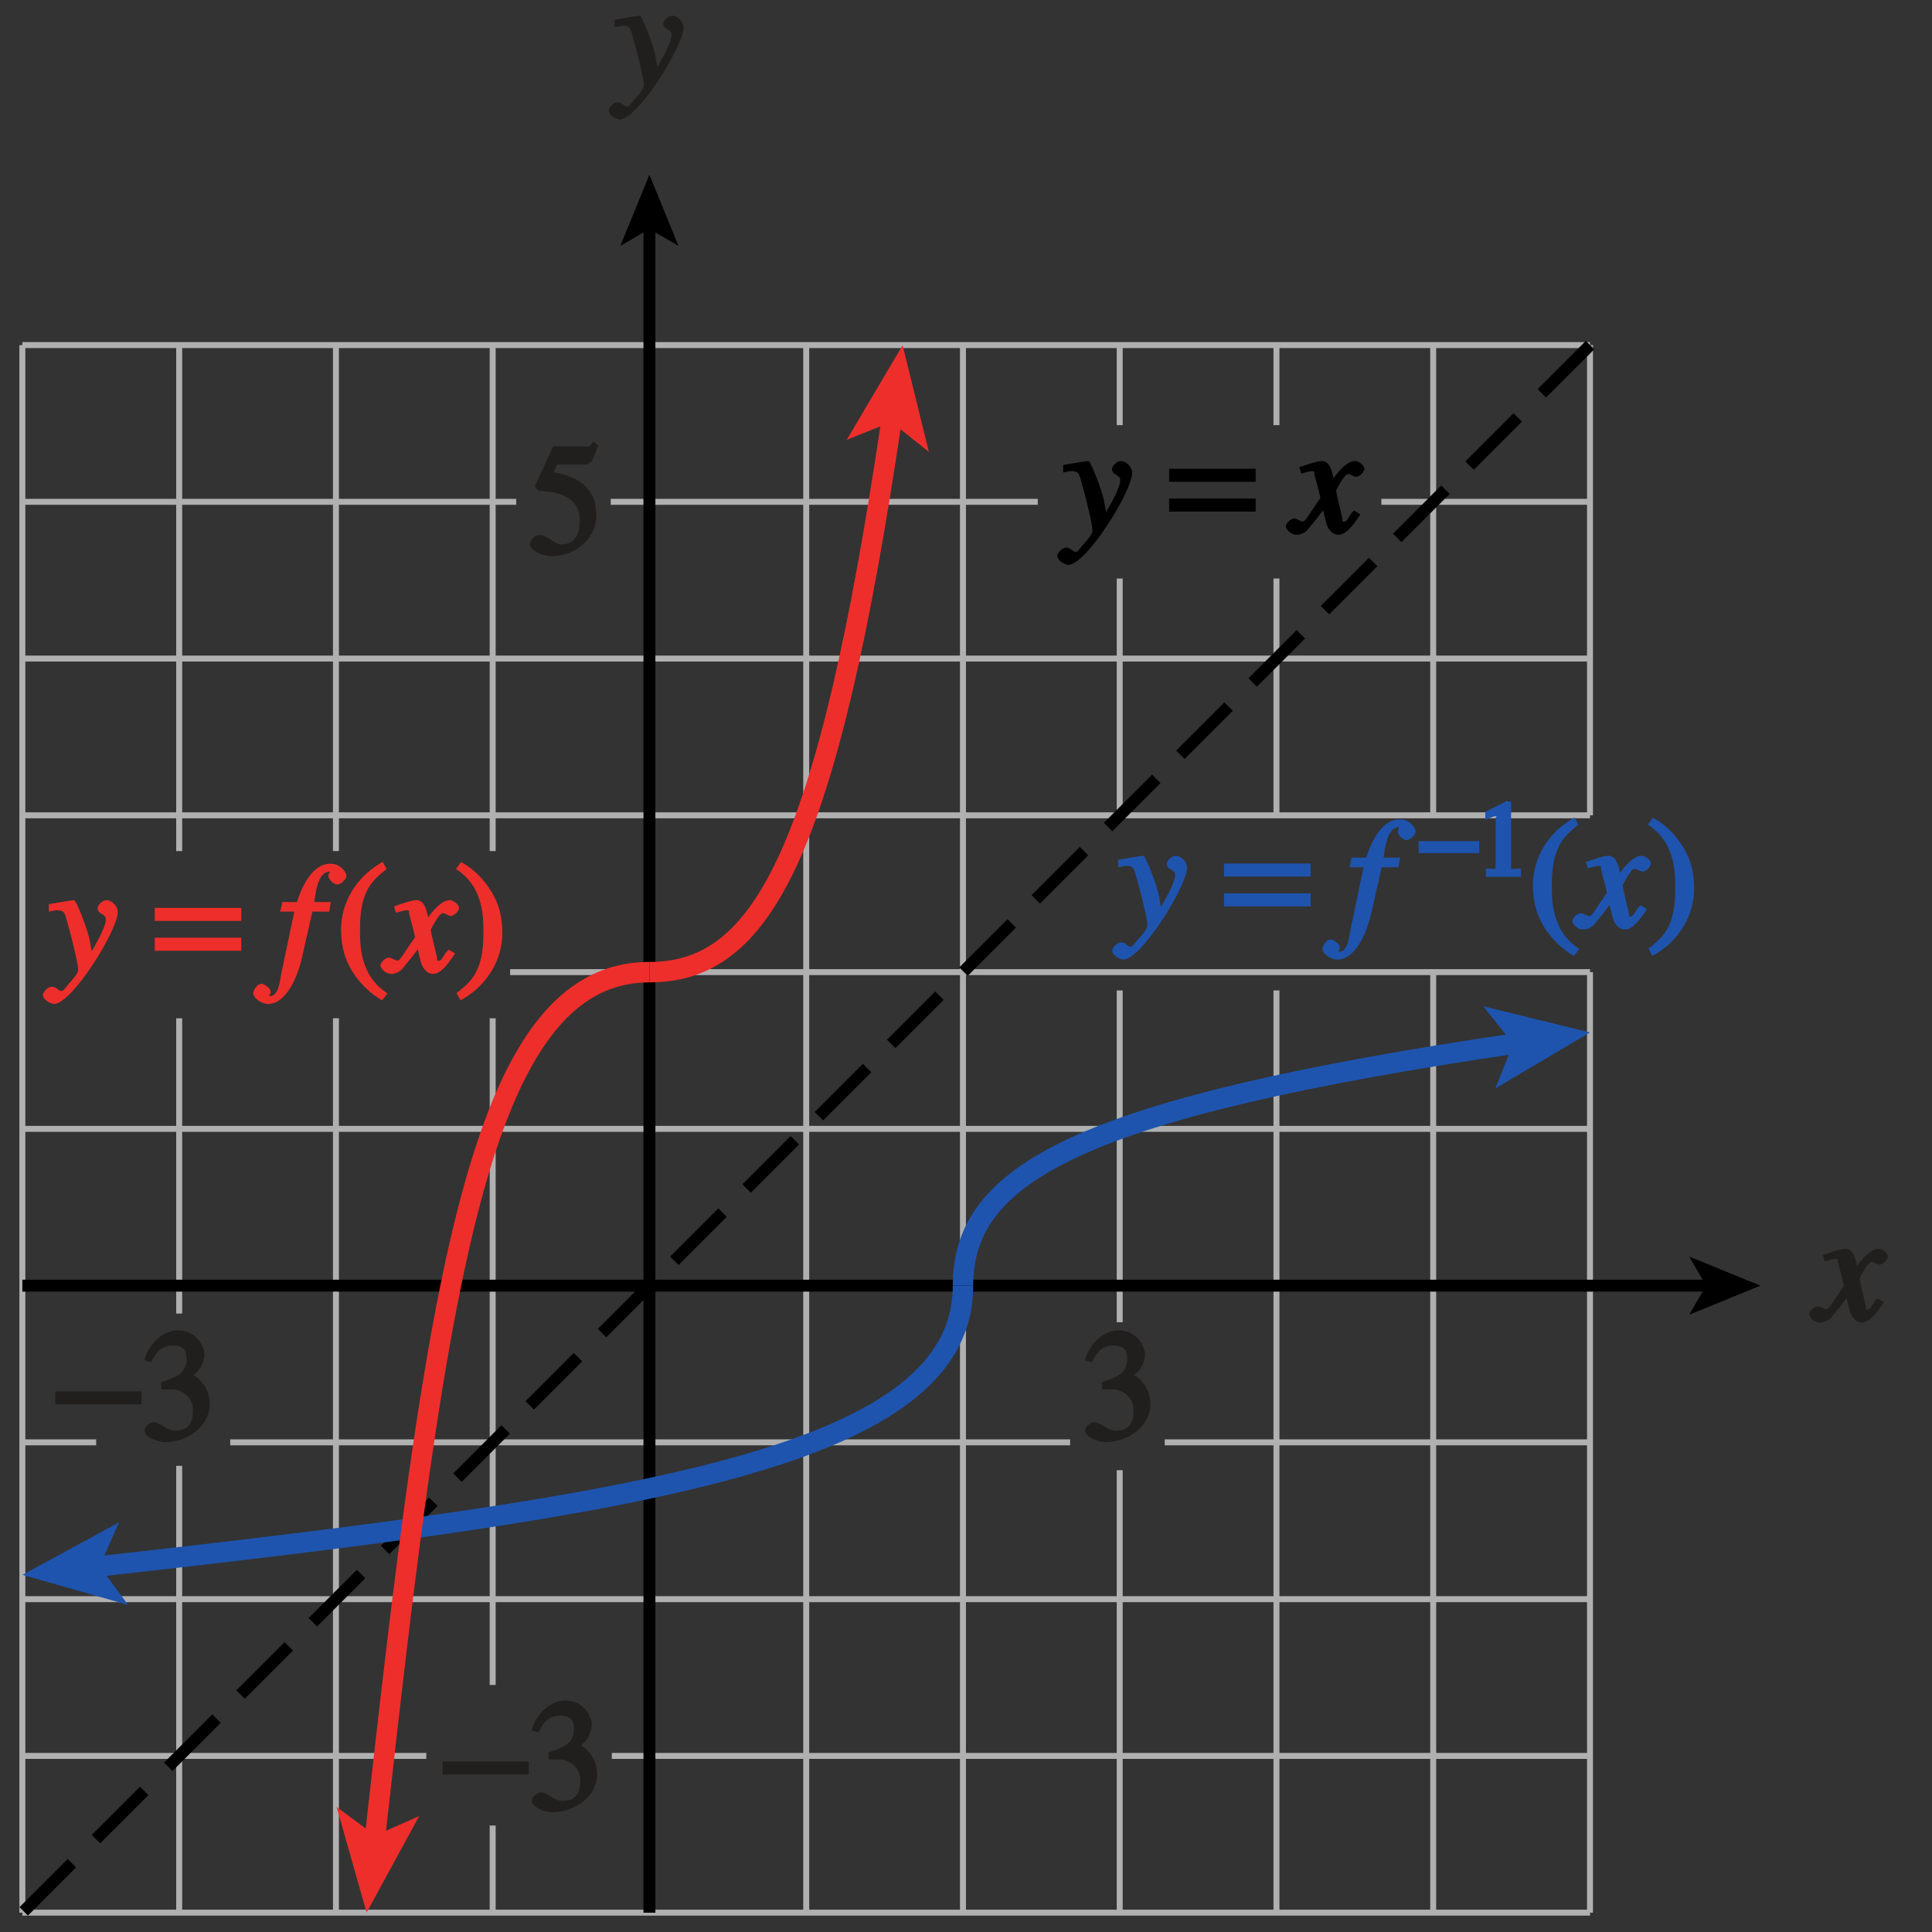 <?xml version="1.0" encoding="UTF-8" standalone="no"?>
<svg
   xmlns:dc="http://purl.org/dc/elements/1.1/"
   xmlns:cc="http://creativecommons.org/ns#"
   xmlns:rdf="http://www.w3.org/1999/02/22-rdf-syntax-ns#"
   xmlns:svg="http://www.w3.org/2000/svg"
   xmlns="http://www.w3.org/2000/svg"
   xmlns:xlink="http://www.w3.org/1999/xlink"
   xmlns:sodipodi="http://sodipodi.sourceforge.net/DTD/sodipodi-0.dtd"
   xmlns:inkscape="http://www.inkscape.org/namespaces/inkscape"
   width="113.386pt"
   height="113.386pt"
   viewBox="0 0 113.386 113.386"
   version="1.1"
   id="svg2"
   inkscape:version="0.91 r13725"
   sodipodi:docname="fig-in-ex-ans-5-1-8.svg">
  <rect x="0" y="0" width="113.386" height="113.386" fill="#333333" stroke="none"/>
  <sodipodi:namedview
     pagecolor="#ffffff"
     bordercolor="#666666"
     borderopacity="1"
     objecttolerance="10"
     gridtolerance="10"
     guidetolerance="10"
     inkscape:pageopacity="0"
     inkscape:pageshadow="2"
     inkscape:window-width="640"
     inkscape:window-height="480"
     id="namedview292"
     showgrid="false"
     inkscape:zoom="2.055372"
     inkscape:cx="70.866189"
     inkscape:cy="70.866127"
     inkscape:window-x="0"
     inkscape:window-y="0"
     inkscape:window-maximized="0"
     inkscape:current-layer="svg2" />
  <defs
     id="defs4">
    <g
       id="g6">
      <symbol
         overflow="visible"
         id="glyph0-0">
        <path
           style="stroke:none;"
           d=""
           id="path9" />
      </symbol>
      <symbol
         overflow="visible"
         id="glyph0-1">
        <path
           style="stroke:none;"
           d="M 0.141 -3.594 C 0.25 -3.625 0.312 -3.641 0.438 -3.641 C 0.953 -3.641 0.891 -3.391 1.141 -2.562 C 1.281 -2.078 1.672 -0.5 1.672 -0.156 C 1.672 0.078 1.344 0.422 1.109 0.688 C 0.812 1.047 0.812 1.094 0.672 1.094 C 0.516 1.094 0.391 0.844 0.125 0.844 C -0.062 0.844 -0.391 1.125 -0.391 1.312 C -0.391 1.688 0.172 1.859 0.25 1.859 C 1.312 1.859 4 -2.469 4 -3.547 C 4 -3.875 3.656 -4.234 3.328 -4.234 C 3.094 -4.234 2.812 -3.922 2.812 -3.781 C 2.812 -3.375 3.297 -3.469 3.297 -3.109 C 3.297 -2.625 2.641 -1.516 2.25 -0.875 L 2.547 -0.781 L 2.359 -1.828 C 2.25 -2.5 1.547 -4.25 1.438 -4.234 C 1.266 -4.234 0.562 -4.094 -0.047 -4 L -0.047 -3.562 Z M 0.141 -3.594 "
           id="path12" />
      </symbol>
      <symbol
         overflow="visible"
         id="glyph0-2">
        <path
           style="stroke:none;"
           d="M 3.484 -1.234 C 3.25 -0.969 3.188 -0.672 3 -0.672 C 2.828 -0.672 2.938 -0.75 2.891 -0.906 C 2.844 -1.125 2.531 -2.344 2.531 -2.516 L 2.484 -2.406 C 2.484 -2.406 2.984 -3.469 3.234 -3.469 C 3.438 -3.469 3.5 -3.312 3.719 -3.312 C 3.938 -3.312 4.188 -3.625 4.188 -3.781 C 4.188 -4 3.828 -4.234 3.656 -4.234 C 3.188 -4.234 2.641 -3.656 2.172 -2.922 L 2.469 -2.812 L 2.359 -3.312 C 2.203 -4.109 1.906 -4.234 1.703 -4.234 C 1.406 -4.234 0.812 -4.016 0.375 -3.875 L 0.484 -3.5 C 0.906 -3.609 1.031 -3.641 1.109 -3.641 C 1.344 -3.641 1.203 -3.641 1.281 -3.359 C 1.297 -3.328 1.609 -2.125 1.609 -2.062 C 0.844 -0.969 0.734 -0.688 0.578 -0.688 C 0.422 -0.688 0.266 -0.859 0.062 -0.859 C -0.141 -0.859 -0.422 -0.562 -0.422 -0.422 C -0.422 -0.203 -0.094 0.094 0.203 0.094 C 0.484 0.094 0.703 -0.031 0.859 -0.203 C 1.156 -0.547 1.531 -1.031 1.766 -1.344 L 1.938 -0.641 C 2.062 -0.156 2.375 0.094 2.641 0.094 C 2.844 0.094 3.219 0.062 3.953 -1.109 L 3.578 -1.328 Z M 3.484 -1.234 "
           id="path15" />
      </symbol>
      <symbol
         overflow="visible"
         id="glyph0-3">
        <path
           style="stroke:none;"
           d="M 0.312 -3.562 L 0.922 -3.562 L 0.156 0.078 C 0.078 0.438 0.031 1.406 -0.547 1.406 C -0.656 1.406 -0.547 1.469 -0.547 1.391 C -0.547 1.297 -0.469 1.297 -0.469 1.141 C -0.469 0.922 -0.875 0.672 -1 0.672 C -1.328 0.688 -1.5 1.172 -1.5 1.203 C -1.453 1.609 -0.906 1.859 -0.625 1.859 C 0.438 1.859 1.109 0.281 1.359 -0.812 L 1.984 -3.562 L 2.969 -3.562 L 3.062 -4.125 L 2.094 -4.125 C 2.156 -4.453 2.25 -5.906 2.984 -5.906 C 3.109 -5.906 3.016 -6 3.016 -5.938 C 3.016 -5.828 2.922 -5.828 2.922 -5.641 C 2.922 -5.531 3.156 -5.156 3.453 -5.156 C 3.656 -5.156 3.984 -5.469 3.984 -5.656 C 3.984 -5.828 3.672 -6.375 3.031 -6.375 C 1.891 -6.375 1.266 -4.75 1.078 -4.125 L 0.219 -4.125 L 0.094 -3.562 Z M 0.312 -3.562 "
           id="path18" />
      </symbol>
      <symbol
         overflow="visible"
         id="glyph1-0">
        <path
           style="stroke:none;"
           d=""
           id="path21" />
      </symbol>
      <symbol
         overflow="visible"
         id="glyph1-1">
        <path
           style="stroke:none;"
           d="M 1.375 -2.969 C 2 -2.984 2.094 -2.984 2.422 -2.812 C 3 -2.516 3.062 -1.984 3.062 -1.75 C 3.062 -1.078 2.859 -0.547 2.031 -0.547 C 1.5 -0.547 1.156 -1.047 0.734 -1.047 C 0.594 -1.047 0.219 -0.812 0.219 -0.562 C 0.219 -0.094 1.172 0.125 1.391 0.125 C 2.797 0.125 4.047 -0.844 4.047 -2.109 C 4.047 -3.297 3.109 -3.797 3.094 -3.812 C 3.453 -4.047 3.734 -4.547 3.734 -5.047 C 3.734 -5.406 3.328 -6.438 2.172 -6.438 C 1.562 -6.438 0.594 -5.969 0.203 -4.688 L 0.609 -4.562 C 0.797 -4.891 1.047 -5.547 1.875 -5.547 C 2.531 -5.547 2.688 -5.234 2.688 -4.781 C 2.688 -3.953 2.188 -3.703 1.188 -3.391 L 1.219 -2.969 Z M 1.375 -2.969 "
           id="path24" />
      </symbol>
      <symbol
         overflow="visible"
         id="glyph1-2">
        <path
           style="stroke:none;"
           d="M 1.625 -5.25 L 3.391 -5.25 C 3.484 -5.25 3.734 -5.422 3.766 -5.5 L 4.125 -6.359 L 3.828 -6.609 C 3.641 -6.359 3.688 -6.312 3.453 -6.312 L 1.469 -6.312 L 0.406 -4 C 0.391 -3.938 0.578 -3.703 0.641 -3.703 C 1.609 -3.672 3.031 -3.422 3.031 -1.984 C 3.031 -0.875 2.531 -0.562 1.953 -0.562 C 1.469 -0.562 1.219 -1.109 0.641 -1.109 C 0.281 -1.109 0.109 -0.672 0.109 -0.578 C 0.109 -0.266 0.719 0.125 1.422 0.125 C 2.844 0.125 4 -1 4 -2.203 C 4 -3 3.859 -3.391 3.469 -3.859 C 2.938 -4.5 1.969 -4.703 1.484 -4.797 L 1.703 -5.25 Z M 1.625 -5.25 "
           id="path27" />
      </symbol>
      <symbol
         overflow="visible"
         id="glyph1-3">
        <path
           style="stroke:none;"
           d=""
           id="path30" />
      </symbol>
      <symbol
         overflow="visible"
         id="glyph1-4">
        <path
           style="stroke:none;"
           d="M 2.531 -6.375 C 1.141 -5.547 0.266 -4.078 0.266 -2.531 C 0.266 -1.281 0.609 -0.516 1.047 0.141 C 1.391 0.641 1.984 1.266 2.672 1.641 L 2.984 1.234 C 1.328 0.172 1.375 -1.672 1.375 -2.594 C 1.375 -4.875 2.188 -5.453 2.938 -6.062 L 2.703 -6.484 Z M 2.531 -6.375 "
           id="path33" />
      </symbol>
      <symbol
         overflow="visible"
         id="glyph1-5">
        <path
           style="stroke:none;"
           d="M 0.453 1.547 C 1.859 0.719 2.734 -0.75 2.734 -2.297 C 2.734 -3.547 2.391 -4.312 1.938 -4.969 C 1.609 -5.469 1.016 -6.109 0.312 -6.469 L 0.016 -6.062 C 1.672 -5 1.625 -3.156 1.625 -2.234 C 1.625 0.047 0.797 0.625 0.047 1.219 L 0.281 1.641 Z M 0.453 1.547 "
           id="path36" />
      </symbol>
      <symbol
         overflow="visible"
         id="glyph2-0">
        <path
           style="stroke:none;"
           d=""
           id="path39" />
      </symbol>
      <symbol
         overflow="visible"
         id="glyph2-1">
        <path
           style="stroke:none;"
           d="M 0.094 -2.094 L 4.984 -2.094 L 4.984 -2.859 L -0.078 -2.859 L -0.078 -2.094 Z M 0.094 -2.094 "
           id="path42" />
      </symbol>
      <symbol
         overflow="visible"
         id="glyph2-2">
        <path
           style="stroke:none;"
           d="M 4.828 -3.781 L -0.078 -3.781 L -0.078 -3.016 L 5 -3.016 L 5 -3.781 Z M 4.828 -2.031 L -0.078 -2.031 L -0.078 -1.266 L 5 -1.266 L 5 -2.031 Z M 4.828 -2.031 "
           id="path45" />
      </symbol>
      <symbol
         overflow="visible"
         id="glyph3-0">
        <path
           style="stroke:none;"
           d=""
           id="path48" />
      </symbol>
      <symbol
         overflow="visible"
         id="glyph3-1">
        <path
           style="stroke:none;"
           d="M 0.062 -1.391 L 3.406 -1.391 L 3.406 -2.094 L -0.141 -2.094 L -0.141 -1.391 Z M 0.062 -1.391 "
           id="path51" />
      </symbol>
      <symbol
         overflow="visible"
         id="glyph4-0">
        <path
           style="stroke:none;"
           d=""
           id="path54" />
      </symbol>
      <symbol
         overflow="visible"
         id="glyph4-1">
        <path
           style="stroke:none;"
           d="M 0.703 0 L 2.562 0 L 2.562 -0.484 C 1.906 -0.484 1.984 -0.359 1.984 -0.641 L 1.984 -4.391 L 1.734 -4.453 L 0.469 -3.812 L 0.469 -3.344 C 1 -3.562 1 -3.562 1.078 -3.562 C 1.281 -3.562 1.078 -3.594 1.078 -3.469 L 1.078 -0.75 C 1.078 -0.312 1.062 -0.5 0.5 -0.484 L 0.5 0 Z M 0.703 0 "
           id="path57" />
      </symbol>
    </g>
    <linearGradient
       id="linear0"
       gradientUnits="userSpaceOnUse"
       x1="18.336"
       y1="128"
       x2="98.518"
       y2="128"
       gradientTransform="matrix(1.414,0,0,1.729,-25.928,-276.314)">
      <stop
         offset="0"
         style="stop-color:rgb(74.252%,86.107%,90.813%);stop-opacity:1;"
         id="stop60" />
      <stop
         offset="0.062"
         style="stop-color:rgb(74.411%,86.218%,90.903%);stop-opacity:1;"
         id="stop62" />
      <stop
         offset="0.125"
         style="stop-color:rgb(74.727%,86.438%,91.081%);stop-opacity:1;"
         id="stop64" />
      <stop
         offset="0.188"
         style="stop-color:rgb(75.046%,86.659%,91.26%);stop-opacity:1;"
         id="stop66" />
      <stop
         offset="0.25"
         style="stop-color:rgb(75.363%,86.879%,91.44%);stop-opacity:1;"
         id="stop68" />
      <stop
         offset="0.312"
         style="stop-color:rgb(75.684%,87.102%,91.62%);stop-opacity:1;"
         id="stop70" />
      <stop
         offset="0.375"
         style="stop-color:rgb(76.003%,87.323%,91.798%);stop-opacity:1;"
         id="stop72" />
      <stop
         offset="0.438"
         style="stop-color:rgb(76.323%,87.544%,91.977%);stop-opacity:1;"
         id="stop74" />
      <stop
         offset="0.5"
         style="stop-color:rgb(76.645%,87.767%,92.159%);stop-opacity:1;"
         id="stop76" />
      <stop
         offset="0.562"
         style="stop-color:rgb(76.965%,87.988%,92.337%);stop-opacity:1;"
         id="stop78" />
      <stop
         offset="0.625"
         style="stop-color:rgb(77.289%,88.21%,92.517%);stop-opacity:1;"
         id="stop80" />
      <stop
         offset="0.688"
         style="stop-color:rgb(77.611%,88.432%,92.696%);stop-opacity:1;"
         id="stop82" />
      <stop
         offset="0.75"
         style="stop-color:rgb(77.934%,88.655%,92.876%);stop-opacity:1;"
         id="stop84" />
      <stop
         offset="0.812"
         style="stop-color:rgb(78.258%,88.878%,93.056%);stop-opacity:1;"
         id="stop86" />
      <stop
         offset="0.875"
         style="stop-color:rgb(78.584%,89.101%,93.236%);stop-opacity:1;"
         id="stop88" />
      <stop
         offset="0.938"
         style="stop-color:rgb(78.909%,89.325%,93.416%);stop-opacity:1;"
         id="stop90" />
      <stop
         offset="1"
         style="stop-color:rgb(79.236%,89.548%,93.596%);stop-opacity:1;"
         id="stop92" />
    </linearGradient>
    <clipPath
       id="clip1">
      <path
         d="M 1 20 L 94 20 L 94 112.855 L 1 112.855 Z M 1 20 "
         id="path95" />
    </clipPath>
    <clipPath
       id="clip2">
      <path
         d="M 0.57 75 L 101 75 L 101 76 L 0.57 76 Z M 0.57 75 "
         id="path98" />
    </clipPath>
    <clipPath
       id="clip3">
      <path
         d="M 37 12 L 39 12 L 39 112.855 L 37 112.855 Z M 37 12 "
         id="path101" />
    </clipPath>
    <clipPath
       id="clip4">
      <path
         d="M 0.57 16 L 98 16 L 98 112.855 L 0.57 112.855 Z M 0.57 16 "
         id="path104" />
    </clipPath>
    <clipPath
       id="clip5">
      <path
         d="M 0.57 68 L 64 68 L 64 99 L 0.57 99 Z M 0.57 68 "
         id="path107" />
    </clipPath>
    <clipPath
       id="clip6">
      <path
         d="M 15 50 L 45 50 L 45 112.855 L 15 112.855 Z M 15 50 "
         id="path110" />
    </clipPath>
    <clipPath
       id="clip7">
      <path
         d="M 19 106 L 25 106 L 25 112.855 L 19 112.855 Z M 19 106 "
         id="path113" />
    </clipPath>
  </defs>
  <g
     style="clip-rule:nonzero"
     id="g118"
     clip-path="url(#clip1)">
    <path
       inkscape:connector-curvature="0"
       id="path120"
       transform="matrix(1,0,0,-1,-284.428,269.386)"
       d="m 285.741,249.132 0,-92 m 9.203,26.227 0,-26.227 m 0,52.492 0,-17.328 m 0,56.836 0,-29.695 m 9.199,-9.812 0,-52.492 m 0,92 0,-29.695 m 9.199,-57.188 0,-5.117 m 0,52.492 0,-39.125 m 0,78.633 0,-29.695 m 9.199,29.695 0,-92 m 9.203,92 0,-92 m 9.199,92 0,-92 m 9.199,25.969 0,-25.969 m 0,54.125 0,-19.473 m 0,43.648 0,-13.902 m 9.199,-10.273 0,-54.125 m 0,78.301 0,-13.898 m -9.199,27.598 0,-4.699 m 9.199,4.699 0,-4.699 m 9.199,-32.102 0,-55.199 m 0,92 0,-27.598 m 9.203,-9.203 0,-55.199 m 0,92 0,-27.598 m 0,27.598 -92.004,0 m 28.984,-9.199 -28.984,0 m 59.594,0 -25.062,0 m 57.473,0 -12.246,0 m 12.246,-9.199 -92.004,0 m 92.004,-9.199 -92.004,0 m 92.004,-9.203 -63.379,0 m 63.379,-9.199 -92.004,0 m 92.004,-9.199 -92.004,0 m 4.332,-9.199 -4.332,0 m 61.492,0 -49.293,0 m 79.805,0 -24.961,0 m 24.961,-9.203 -92.004,0 m 23.707,-9.199 -23.707,0 m 92.004,0 -57.41,0 m 57.41,-9.199 -92.004,0"
       style="fill:none;stroke:#b0b0b0;stroke-width:0.35;stroke-linecap:butt;stroke-linejoin:miter;stroke-miterlimit:4;stroke-opacity:1" />
  </g>
  <g
     style="clip-rule:nonzero"
     id="g122"
     clip-path="url(#clip2)">
    <path
       inkscape:connector-curvature="0"
       id="path124"
       transform="matrix(1,0,0,-1,-284.428,269.386)"
       d="m 285.741,193.933 99.039,0"
       style="fill:none;stroke:#000000;stroke-width:0.7;stroke-linecap:butt;stroke-linejoin:miter;stroke-miterlimit:4;stroke-opacity:1" />
  </g>
  <path
     inkscape:connector-curvature="0"
     id="path126"
     d="m 103.316,75.453 -4.18,1.707 0.992,-1.707 -0.992,-1.707 4.18,1.707"
     style="fill:#000000;fill-opacity:1;fill-rule:nonzero;stroke:none" />
  <g
     style="clip-rule:nonzero"
     id="g128"
     clip-path="url(#clip3)">
    <path
       inkscape:connector-curvature="0"
       id="path130"
       transform="matrix(1,0,0,-1,-284.428,269.386)"
       d="m 322.542,157.132 0,99.035"
       style="fill:none;stroke:#000000;stroke-width:0.7;stroke-linecap:butt;stroke-linejoin:miter;stroke-miterlimit:4;stroke-opacity:1" />
  </g>
  <path
     inkscape:connector-curvature="0"
     id="path132"
     d="m 38.113,10.254 1.707,4.176 -1.707,-0.988 -1.707,0.988 1.707,-4.176"
     style="fill:#000000;fill-opacity:1;fill-rule:nonzero;stroke:none" />
  <g
     id="g134"
     style="fill:#211e1e;fill-opacity:1">
    <use
       height="100%"
       width="100%"
       id="use136"
       y="5.156"
       x="36.116"
       xlink:href="#glyph0-1" />
  </g>
  <g
     id="g138"
     style="fill:#211e1e;fill-opacity:1">
    <use
       height="100%"
       width="100%"
       id="use140"
       y="77.525"
       x="106.607"
       xlink:href="#glyph0-2" />
  </g>
  <g
     id="g142"
     style="fill:#211e1e;fill-opacity:1">
    <use
       height="100%"
       width="100%"
       id="use144"
       y="84.513"
       x="63.465"
       xlink:href="#glyph1-1" />
  </g>
  <g
     id="g146"
     style="fill:#211e1e;fill-opacity:1">
    <use
       height="100%"
       width="100%"
       id="use148"
       y="84.513"
       x="3.32"
       xlink:href="#glyph2-1" />
  </g>
  <g
     id="g150"
     style="fill:#211e1e;fill-opacity:1">
    <use
       height="100%"
       width="100%"
       id="use152"
       y="84.513"
       x="8.261"
       xlink:href="#glyph1-1" />
  </g>
  <g
     id="g154"
     style="fill:#211e1e;fill-opacity:1">
    <use
       height="100%"
       width="100%"
       id="use156"
       y="106.236"
       x="26.053"
       xlink:href="#glyph2-1" />
  </g>
  <g
     id="g158"
     style="fill:#211e1e;fill-opacity:1">
    <use
       height="100%"
       width="100%"
       id="use160"
       y="106.236"
       x="30.994"
       xlink:href="#glyph1-1" />
  </g>
  <g
     id="g162"
     style="fill:#211e1e;fill-opacity:1">
    <use
       height="100%"
       width="100%"
       id="use164"
       y="32.512"
       x="30.994"
       xlink:href="#glyph1-2" />
  </g>
  <g
     id="g166"
     style="fill:#000000;fill-opacity:1">
    <use
       height="100%"
       width="100%"
       id="use168"
       y="31.291"
       x="62.446"
       xlink:href="#glyph0-1" />
  </g>
  <g
     id="g170"
     style="fill:#000000;fill-opacity:1">
    <use
       height="100%"
       width="100%"
       id="use172"
       y="31.291"
       x="66.442"
       xlink:href="#glyph1-3" />
  </g>
  <g
     id="g174"
     style="fill:#000000;fill-opacity:1">
    <use
       height="100%"
       width="100%"
       id="use176"
       y="31.291"
       x="68.692"
       xlink:href="#glyph2-2" />
  </g>
  <g
     id="g178"
     style="fill:#000000;fill-opacity:1">
    <use
       height="100%"
       width="100%"
       id="use180"
       y="31.291"
       x="73.633"
       xlink:href="#glyph1-3" />
  </g>
  <g
     id="g182"
     style="fill:#000000;fill-opacity:1">
    <use
       height="100%"
       width="100%"
       id="use184"
       y="31.291"
       x="75.883"
       xlink:href="#glyph0-2" />
  </g>
  <path
     inkscape:connector-curvature="0"
     id="path186"
     d="m 38.113,57.055 c 6.562,0 10.43,-6.746 14.242,-32.602"
     style="fill:none;stroke:#ee2e2b;stroke-width:1.2;stroke-linecap:butt;stroke-linejoin:miter;stroke-miterlimit:4;stroke-opacity:1" />
  <path
     inkscape:connector-curvature="0"
     id="path188"
     d="m 52.973,20.262 -3.281,5.551 2.617,-1.047 2.207,1.758 -1.543,-6.262"
     style="fill:#ee2e2b;fill-opacity:1;fill-rule:nonzero;stroke:none" />
  <g
     id="g190"
     style="fill:#1e54ae;fill-opacity:1">
    <use
       height="100%"
       width="100%"
       id="use192"
       y="54.459"
       x="65.668"
       xlink:href="#glyph0-1" />
  </g>
  <g
     id="g194"
     style="fill:#1e54ae;fill-opacity:1">
    <use
       height="100%"
       width="100%"
       id="use196"
       y="54.459"
       x="69.664"
       xlink:href="#glyph1-3" />
  </g>
  <g
     id="g198"
     style="fill:#1e54ae;fill-opacity:1">
    <use
       height="100%"
       width="100%"
       id="use200"
       y="54.459"
       x="71.914"
       xlink:href="#glyph2-2" />
  </g>
  <g
     id="g202"
     style="fill:#1e54ae;fill-opacity:1">
    <use
       height="100%"
       width="100%"
       id="use204"
       y="54.459"
       x="76.855"
       xlink:href="#glyph1-3" />
  </g>
  <g
     id="g206"
     style="fill:#1e54ae;fill-opacity:1">
    <use
       height="100%"
       width="100%"
       id="use208"
       y="54.459"
       x="79.105"
       xlink:href="#glyph0-3" />
  </g>
  <g
     id="g210"
     style="fill:#1e54ae;fill-opacity:1">
    <use
       height="100%"
       width="100%"
       id="use212"
       y="51.459"
       x="83.406"
       xlink:href="#glyph3-1" />
  </g>
  <g
     id="g214"
     style="fill:#1e54ae;fill-opacity:1">
    <use
       height="100%"
       width="100%"
       id="use216"
       y="51.459"
       x="86.7"
       xlink:href="#glyph4-1" />
  </g>
  <g
     id="g218"
     style="fill:#1e54ae;fill-opacity:1">
    <use
       height="100%"
       width="100%"
       id="use220"
       y="54.459"
       x="89.701"
       xlink:href="#glyph1-4" />
  </g>
  <g
     id="g222"
     style="fill:#1e54ae;fill-opacity:1">
    <use
       height="100%"
       width="100%"
       id="use224"
       y="54.459"
       x="92.698"
       xlink:href="#glyph0-2" />
  </g>
  <g
     id="g226"
     style="fill:#1e54ae;fill-opacity:1">
    <use
       height="100%"
       width="100%"
       id="use228"
       y="54.459"
       x="96.693"
       xlink:href="#glyph1-5" />
  </g>
  <path
     inkscape:connector-curvature="0"
     id="path230"
     d="m 56.516,75.453 c 0,-6.562 6.746,-10.43 32.602,-14.242"
     style="fill:none;stroke:#1e54ae;stroke-width:1.2;stroke-linecap:butt;stroke-linejoin:miter;stroke-miterlimit:4;stroke-opacity:1" />
  <path
     inkscape:connector-curvature="0"
     id="path232"
     d="m 93.309,60.594 -5.551,3.285 1.043,-2.621 -1.754,-2.203 6.262,1.539"
     style="fill:#1e54ae;fill-opacity:1;fill-rule:nonzero;stroke:none" />
  <g
     style="clip-rule:nonzero"
     id="g234"
     clip-path="url(#clip4)">
    <path
       inkscape:connector-curvature="0"
       id="path236"
       transform="matrix(1,0,0,-1,-284.428,269.386)"
       d="m 377.745,249.132 -92.004,-92"
       style="fill:none;stroke:#000000;stroke-width:0.7;stroke-linecap:butt;stroke-linejoin:miter;stroke-miterlimit:4;stroke-dasharray:4, 2;stroke-opacity:1" />
  </g>
  <g
     style="clip-rule:nonzero"
     id="g238"
     clip-path="url(#clip5)">
    <path
       inkscape:connector-curvature="0"
       id="path240"
       transform="matrix(1,0,0,-1,-284.428,269.386)"
       d="m 340.944,193.933 c 0,-10.027 -18.402,-12.879 -50.984,-16.504"
       style="fill:none;stroke:#1e54ae;stroke-width:1.2;stroke-linecap:butt;stroke-linejoin:miter;stroke-miterlimit:4;stroke-opacity:1" />
  </g>
  <path
     inkscape:connector-curvature="0"
     id="path242"
     d="M 1.32,92.426 6.984,89.344 5.844,91.922 7.523,94.191 1.32,92.426"
     style="fill:#1e54ae;fill-opacity:1;fill-rule:nonzero;stroke:none" />
  <g
     style="clip-rule:nonzero"
     id="g244"
     clip-path="url(#clip6)">
    <path
       inkscape:connector-curvature="0"
       id="path246"
       transform="matrix(1,0,0,-1,-284.428,269.386)"
       d="m 322.542,212.331 c -10.027,0.004 -12.504,-18.398 -16.129,-50.984"
       style="fill:none;stroke:#ee2e2b;stroke-width:1.2;stroke-linecap:butt;stroke-linejoin:miter;stroke-miterlimit:4;stroke-opacity:1" />
  </g>
  <g
     style="clip-rule:nonzero"
     id="g248"
     clip-path="url(#clip7)">
    <path
       inkscape:connector-curvature="0"
       id="path250"
       d="m 21.516,112.246 3.086,-5.664 -2.582,1.141 -2.266,-1.676 1.762,6.199"
       style="fill:#ee2e2b;fill-opacity:1;fill-rule:nonzero;stroke:none" />
  </g>
  <g
     id="g252"
     style="fill:#ee2e2b;fill-opacity:1">
    <use
       height="100%"
       width="100%"
       id="use254"
       y="57.063"
       x="2.914"
       xlink:href="#glyph0-1" />
  </g>
  <g
     id="g256"
     style="fill:#ee2e2b;fill-opacity:1">
    <use
       height="100%"
       width="100%"
       id="use258"
       y="57.063"
       x="6.91"
       xlink:href="#glyph1-3" />
  </g>
  <g
     id="g260"
     style="fill:#ee2e2b;fill-opacity:1">
    <use
       height="100%"
       width="100%"
       id="use262"
       y="57.063"
       x="9.16"
       xlink:href="#glyph2-2" />
  </g>
  <g
     id="g264"
     style="fill:#ee2e2b;fill-opacity:1">
    <use
       height="100%"
       width="100%"
       id="use266"
       y="57.063"
       x="14.101"
       xlink:href="#glyph1-3" />
  </g>
  <g
     id="g268"
     style="fill:#ee2e2b;fill-opacity:1">
    <use
       height="100%"
       width="100%"
       id="use270"
       y="57.063"
       x="16.351"
       xlink:href="#glyph0-3" />
  </g>
  <g
     id="g272"
     style="fill:#ee2e2b;fill-opacity:1">
    <use
       height="100%"
       width="100%"
       id="use274"
       y="57.063"
       x="19.753"
       xlink:href="#glyph1-4" />
  </g>
  <g
     id="g276"
     style="fill:#ee2e2b;fill-opacity:1">
    <use
       height="100%"
       width="100%"
       id="use278"
       y="57.063"
       x="22.75"
       xlink:href="#glyph0-2" />
  </g>
  <g
     id="g280"
     style="fill:#ee2e2b;fill-opacity:1">
    <use
       height="100%"
       width="100%"
       id="use282"
       y="57.063"
       x="26.746"
       xlink:href="#glyph1-5" />
  </g>
  <path
     inkscape:connector-curvature="0"
     id="path284"
     d="m -242.43,-534.613 0,24 m -42,18 24,0 m 630,-42 0,24 m 42,18 -24,0 m -630,762 0,-24 m -42,-18 24,0 m 630,42 0,-24 m 42,-18 -24,0"
     style="fill:none;stroke:#ffffff;stroke-width:0.5;stroke-linecap:butt;stroke-linejoin:miter;stroke-miterlimit:10;stroke-opacity:1" />
  <path
     inkscape:connector-curvature="0"
     id="path286"
     d="m -242.43,-534.613 0,24 m -42,18 24,0 m 630,-42 0,24 m 42,18 -24,0 m -630,762 0,-24 m -42,-18 24,0 m 630,42 0,-24 m 42,-18 -24,0"
     style="fill:none;stroke:#000000;stroke-width:0.25;stroke-linecap:butt;stroke-linejoin:miter;stroke-miterlimit:10;stroke-opacity:1" />
  <path
     inkscape:connector-curvature="0"
     id="path288"
     d="m 39.57,-522.613 48,0 m -48,780 48,0 m -360,-414 0,48 m 672,-48 0,48 m -336,-426 0,24 m 0,756 0,24 m -348,-402 24,0 m 648,0 24,0 m -348,-390 6,0 c 0,3.312 -2.688,6 -6,6 -3.312,0 -6,-2.688 -6,-6 0,-3.312 2.688,-6 6,-6 3.312,0 6,2.688 6,6 m -6,780 6,0 c 0,3.312 -2.688,6 -6,6 -3.312,0 -6,-2.688 -6,-6 0,-3.312 2.688,-6 6,-6 3.312,0 6,2.688 6,6 m -342,-390 6,0 c 0,3.312 -2.688,6 -6,6 -3.312,0 -6,-2.688 -6,-6 0,-3.312 2.688,-6 6,-6 3.312,0 6,2.688 6,6 m 666,0 6,0 c 0,3.312 -2.688,6 -6,6 -3.312,0 -6,-2.688 -6,-6 0,-3.312 2.688,-6 6,-6 3.312,0 6,2.688 6,6"
     style="fill:none;stroke:#ffffff;stroke-width:0.5;stroke-linecap:butt;stroke-linejoin:miter;stroke-miterlimit:10;stroke-opacity:1" />
  <path
     inkscape:connector-curvature="0"
     id="path290"
     d="m 39.57,-522.613 48,0 m -48,780 48,0 m -360,-414 0,48 m 672,-48 0,48 m -336,-426 0,24 m 0,756 0,24 m -348,-402 24,0 m 648,0 24,0 m -348,-390 6,0 c 0,3.312 -2.688,6 -6,6 -3.312,0 -6,-2.688 -6,-6 0,-3.312 2.688,-6 6,-6 3.312,0 6,2.688 6,6 m -6,780 6,0 c 0,3.312 -2.688,6 -6,6 -3.312,0 -6,-2.688 -6,-6 0,-3.312 2.688,-6 6,-6 3.312,0 6,2.688 6,6 m -342,-390 6,0 c 0,3.312 -2.688,6 -6,6 -3.312,0 -6,-2.688 -6,-6 0,-3.312 2.688,-6 6,-6 3.312,0 6,2.688 6,6 m 666,0 6,0 c 0,3.312 -2.688,6 -6,6 -3.312,0 -6,-2.688 -6,-6 0,-3.312 2.688,-6 6,-6 3.312,0 6,2.688 6,6"
     style="fill:none;stroke:#000000;stroke-width:0.25;stroke-linecap:butt;stroke-linejoin:miter;stroke-miterlimit:10;stroke-opacity:1" />
</svg>
